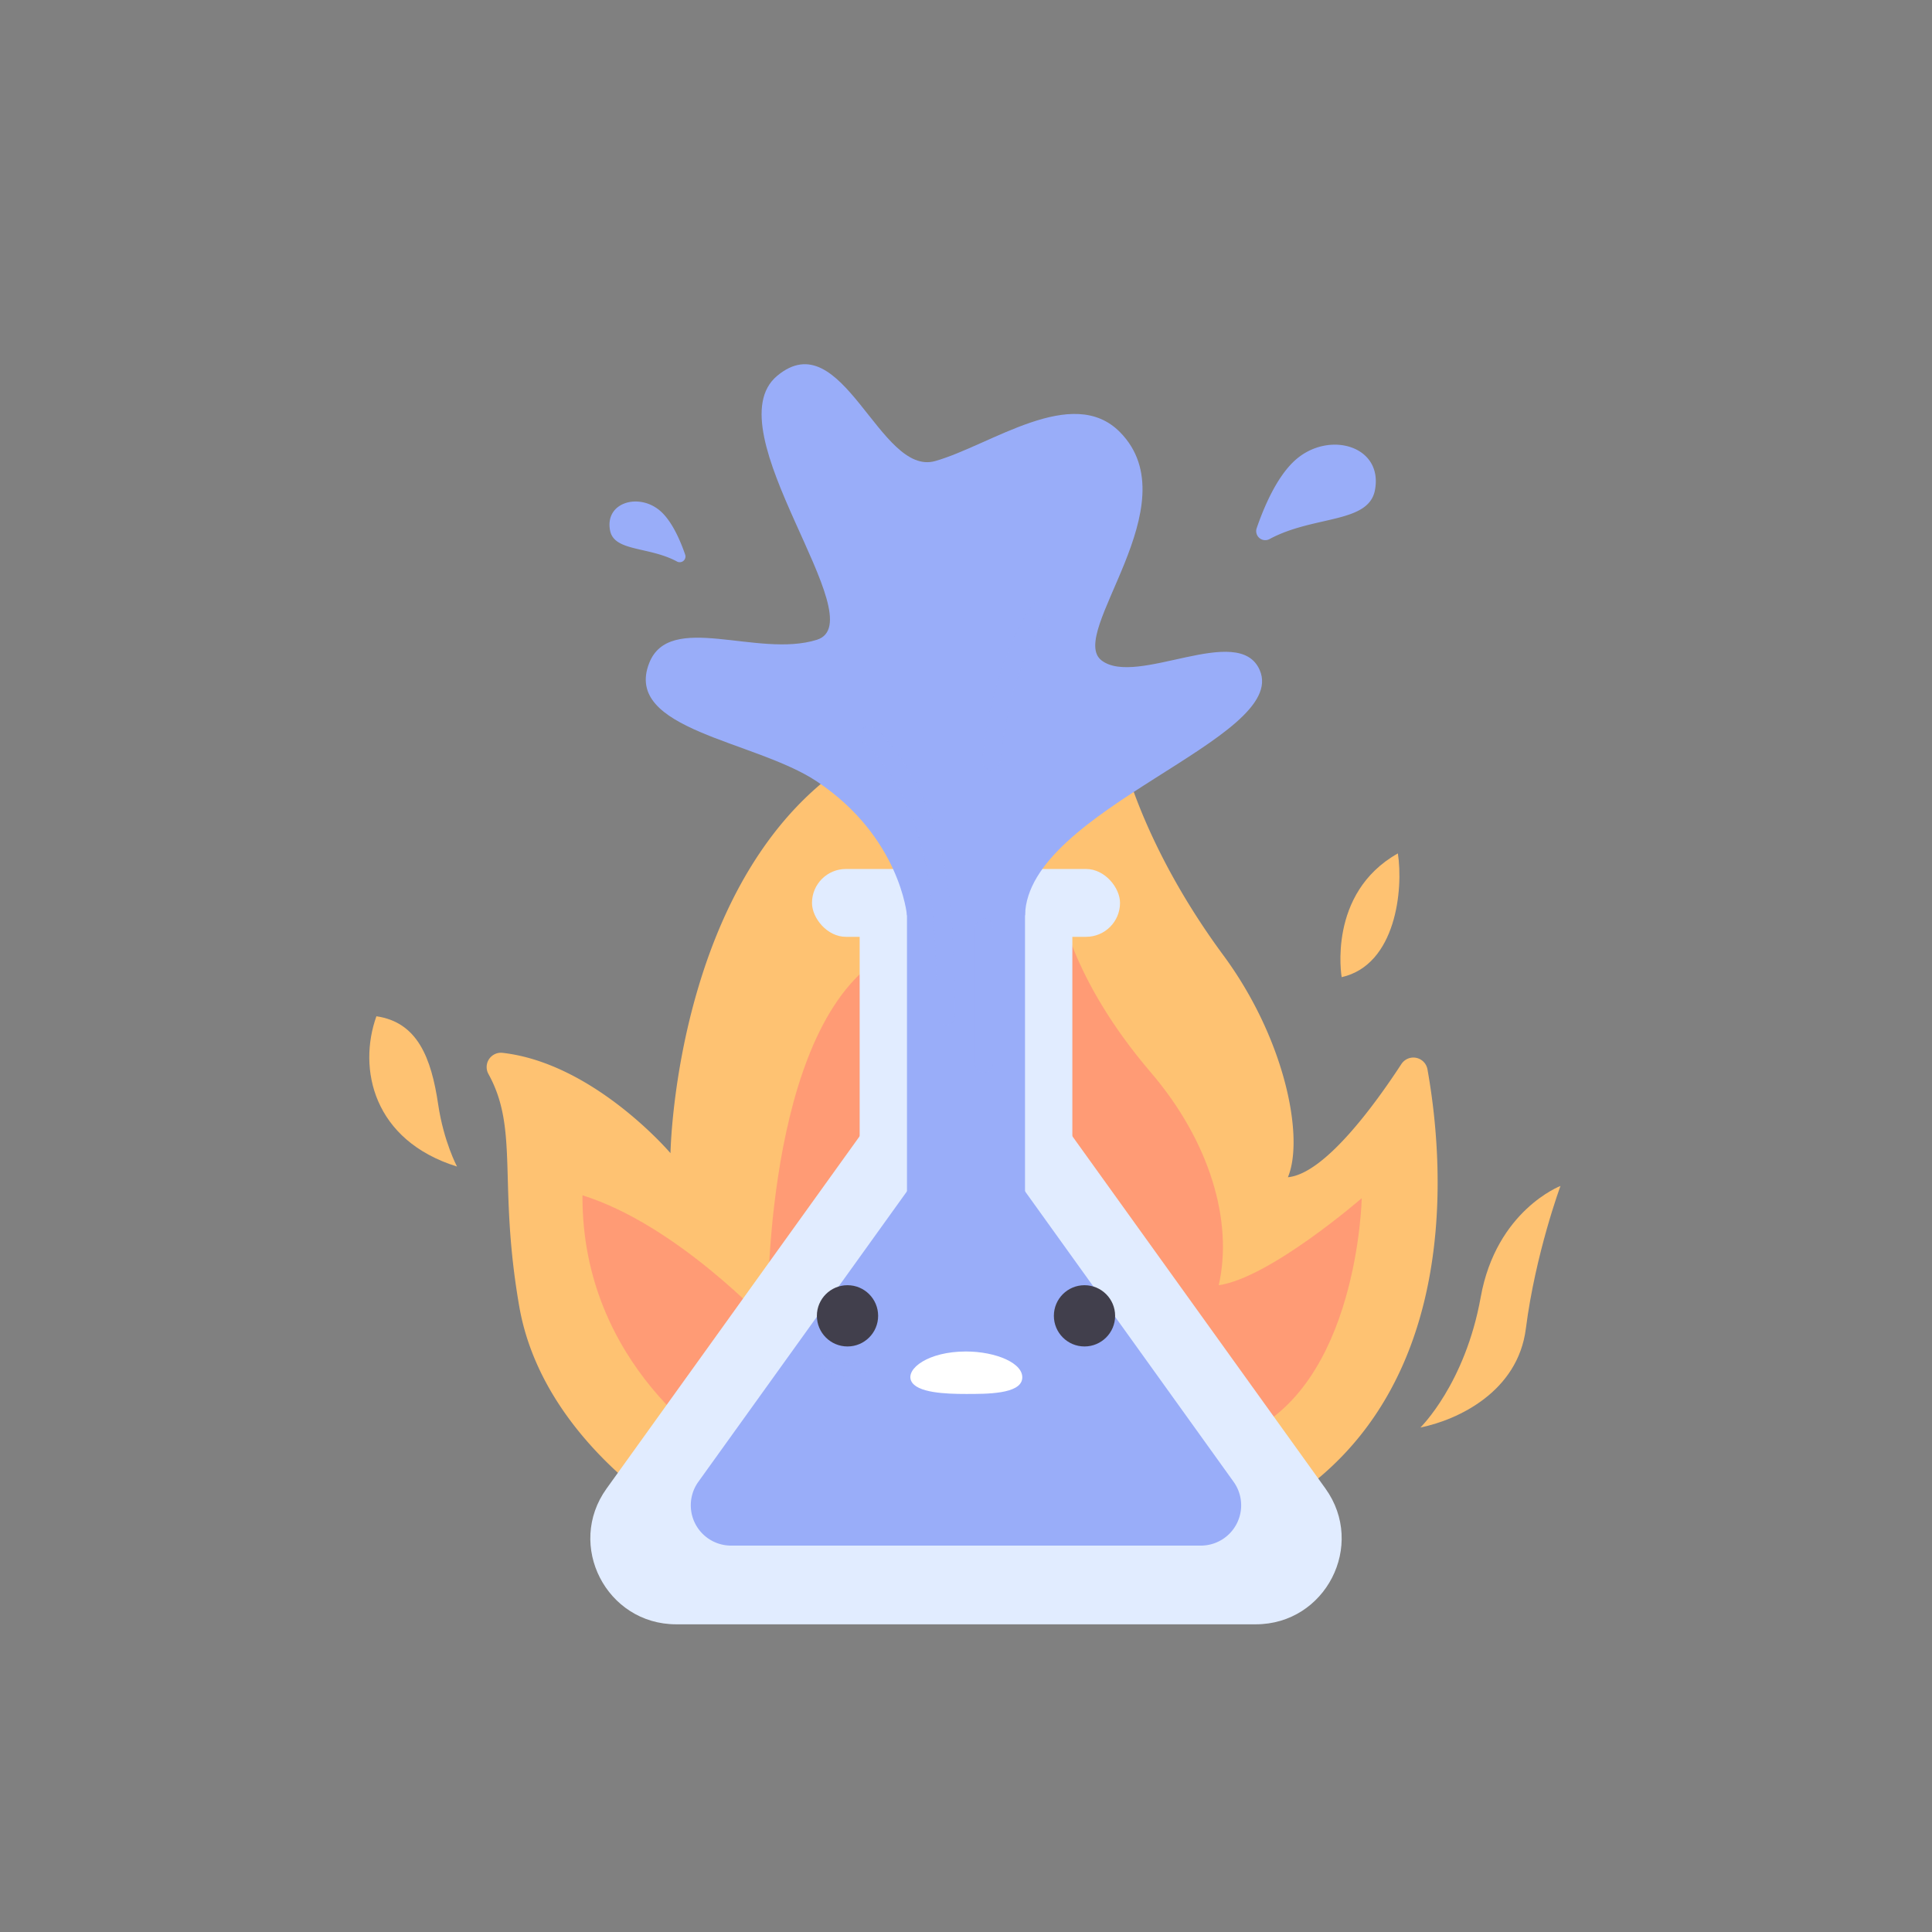 <svg xmlns="http://www.w3.org/2000/svg" height="72" width="72" viewBox="0 0 1080 1080"><rect x="0" y="0" width="1080" height="1080" fill="#808080" stroke="none"/><defs><style>.cls-1{isolation:isolate;}.cls-2{fill:#fec272;}.cls-3{fill:#ff8d76;opacity:0.73;}.cls-4{fill:#e1ecff;}.cls-5{fill:#99adf9;}.cls-6{fill:#413f4c;}.cls-7{fill:#fff;}.cls-8,.cls-9{fill:none;stroke:#99adf9;stroke-linecap:round;stroke-miterlimit:10;opacity:0.51;mix-blend-mode:multiply;}.cls-8{stroke-width:7px;}.cls-9{stroke-width:10px;}</style></defs><g class="cls-1"><g id="Layer_2"><path class="cls-2" d="M383.15,851.41s-79.45-43.69-92.9-121.2c-11.93-68.75,0-98.69-17.23-129.88a8,8,0,0,1,7.87-11.79c51.24,5.82,93.92,56.09,93.92,56.09s2.69-171,116.07-227.53c96.47,3.84,135.21,0,135.21,0s10.07,52.27,57.73,116.84c34.79,47.13,45.35,102.2,36.13,124.14,20.48-1.88,48.53-40.45,63.46-63.31a8,8,0,0,1,14.55,3c9.61,53.48,23,201.77-108.83,257.46C540.07,855.18,383.15,851.41,383.15,851.41Z"/><path class="cls-3" d="M403,810.76s-77.91-46.22-77.4-142.56c52.79,16.4,103.52,71.28,103.52,71.28S425.71,588.08,485.84,540c87.15,7.78,106.51-35.27,106.51-35.27s5.39,41.51,51,94.8c32.8,38.34,46.13,83.05,37.93,118.91,28.69-4.12,79.94-48.65,79.94-48.65s-2,106-67.35,132.68S403,810.76,403,810.76Z"/><rect class="cls-4" x="453.91" y="485.77" width="172.19" height="37.92" rx="18.96"/><path class="cls-4" d="M378,908H702c39,0,61.71-44.19,38.93-75.9L540,552.39,339.07,832.13C316.29,863.84,339,908,378,908Z"/><rect class="cls-4" x="480.56" y="504.73" width="118.89" height="163.47"/><path class="cls-5" d="M408.72,864H671.28a22.53,22.53,0,0,0,18.3-35.68L540,620,390.42,828.28A22.53,22.53,0,0,0,408.72,864Z"/><circle class="cls-6" cx="473.76" cy="735.56" r="17.12"/><circle class="cls-6" cx="606.24" cy="735.56" r="17.12"/><path class="cls-7" d="M540,755.49c16.47,0,32.44,6.49,31.42,15.2s-20.14,8.54-31.42,8.54-27.68-.59-30.67-7.34S518.83,755.49,540,755.49Z"/><path class="cls-8" d="M461.93,762.41s7.3,6.62,20.33,1.81"/><path class="cls-8" d="M618.07,762.41s-7.3,6.62-20.33,1.81"/><rect class="cls-5" x="507.01" y="485.77" width="65.98" height="204.98"/><path class="cls-5" d="M507,511.65s-3.83-43.82-50.38-74.82c-34.49-23-108.35-28.68-93.74-66.11,11.41-29.21,60.65-2.69,93.74-13.07S398,240.43,434.46,210.07s57.19,56.5,88.32,47.66,76.66-43.18,103.31-16.15c40,40.62-29.9,112.62-10.3,127.61s76.69-21.53,88.4,5.38C720.89,413,574.32,452.29,573,511.65Z"/><path class="cls-5" d="M709.71,301.33a5.06,5.06,0,0,1-7.22-6.07c4.09-11.88,11.1-28.31,21-37.53,18.62-17.43,50-8.88,45.09,16.39C764.89,292.75,734.29,288.07,709.71,301.33Z"/><path class="cls-5" d="M378.38,313.86A3.21,3.21,0,0,0,383,310c-2.6-7.54-7.05-18-13.31-23.84-11.83-11.07-31.8-5.64-28.65,10.42C343.33,308.41,362.77,305.44,378.38,313.86Z"/><path class="cls-2" d="M255.48,652.11s-7.45-13.89-10.54-34.76c-3.87-26.13-11.6-45.92-34.53-49.25C199.91,597.48,208.63,637.54,255.48,652.11Z"/><path class="cls-2" d="M750,546.24s-8.17-46.89,31.42-69.18C784.52,497,780.48,539.32,750,546.24Z"/><path class="cls-2" d="M794,798s25-24.33,33.72-72.85,44.6-62.2,44.6-62.2-14,37.77-19.36,79.8C848.5,777.83,815.31,793.65,794,798Z"/><path class="cls-9" d="M485.84,411s24.26,19.47,35.53,66.11c8.35,34.55,7.34,91,7.34,91"/><path class="cls-9" d="M581.84,340.76s-21.52,26.12-27.77,84.56"/><line class="cls-9" x1="550.07" y1="518.57" x2="550.07" y2="594.67"/></g></g></svg>